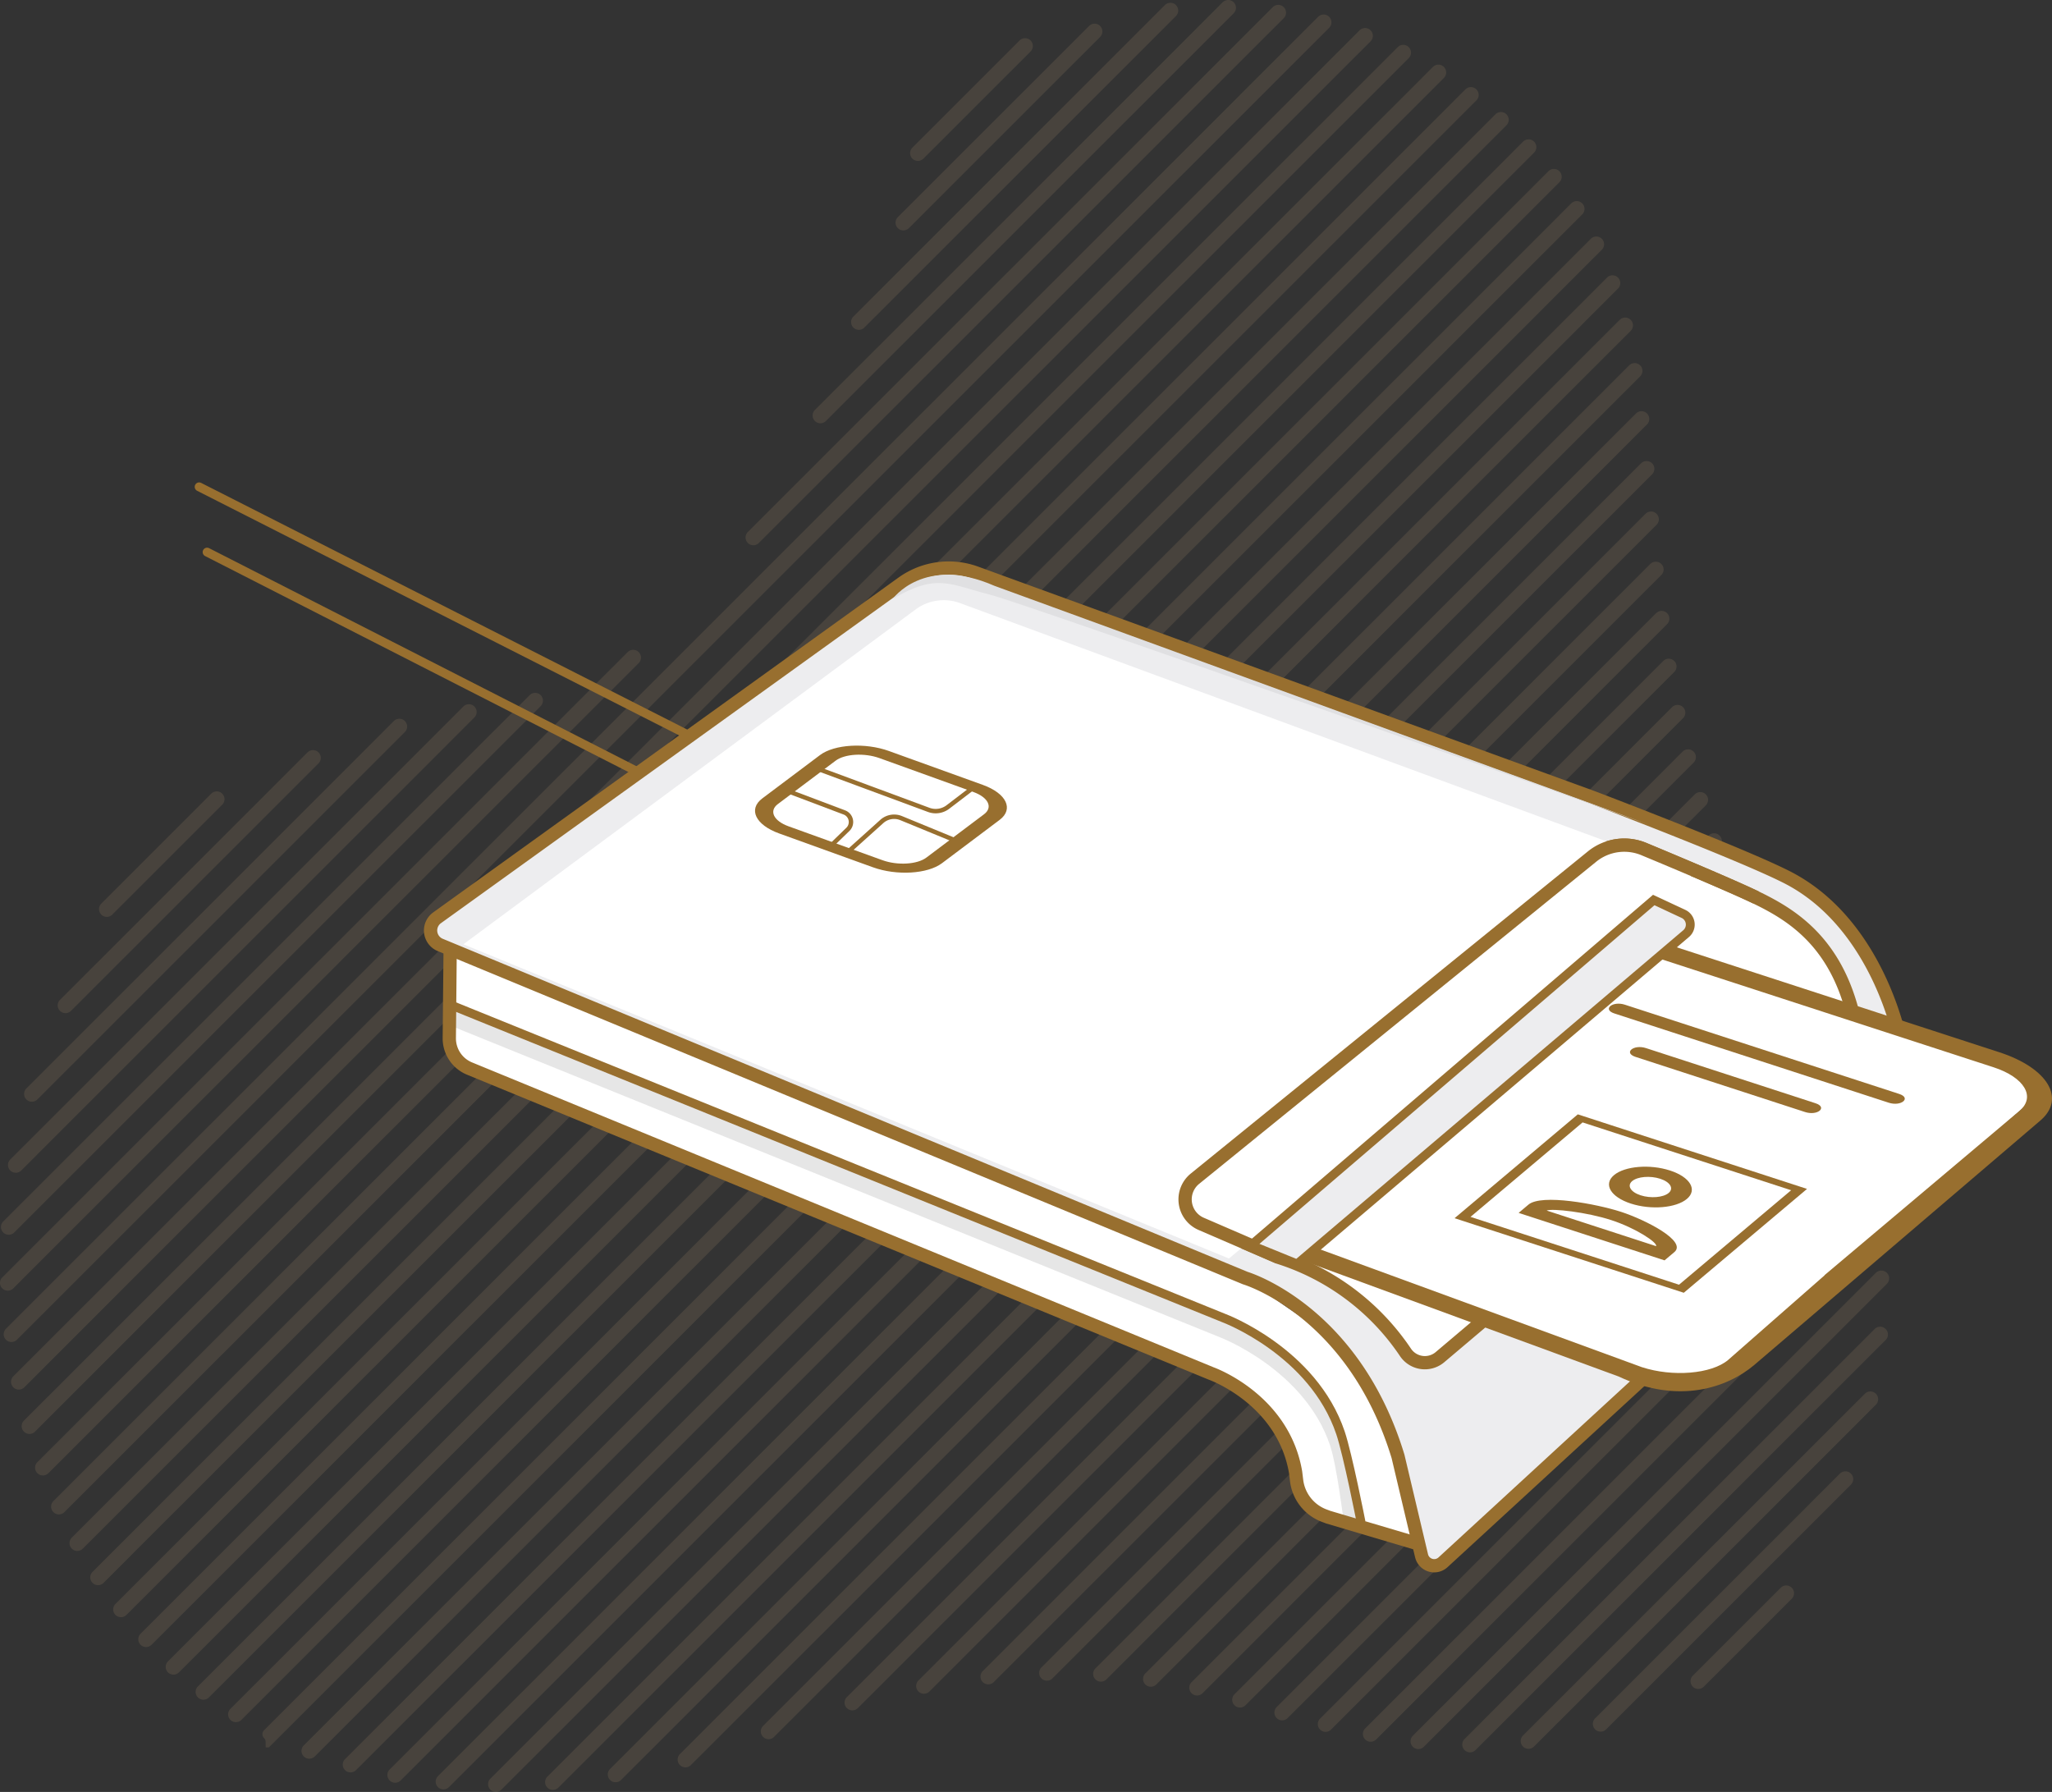 <svg xmlns="http://www.w3.org/2000/svg" width="463.718" height="404.907" viewBox="0 0 463.718 404.907">
  <rect x="0" y="0" width="463.718" height="404.907" fill="#333333" stroke="none"/>
  <g id="Group_1496" data-name="Group 1496" transform="translate(-830 -1122.994)">
    <g id="Group_1466" data-name="Group 1466" transform="translate(887.045 1477.324)">
      <g id="Group_695" data-name="Group 695" transform="translate(-57.045 -354.331)">
        <g id="Group_614" data-name="Group 614" transform="translate(0 0)">
          <g id="Group_608" data-name="Group 608" opacity="0.16">
            <g id="Group_559" data-name="Group 559" transform="translate(382.035 358.253)">
              <path id="Path_663" data-name="Path 663" d="M245.8,665.477h0a1.753,1.753,0,0,1,0-2.482l19.879-19.87a1.754,1.754,0,0,1,2.482,0h0a1.753,1.753,0,0,1,0,2.482l-19.876,19.87A1.757,1.757,0,0,1,245.8,665.477Z" transform="translate(-245.288 -642.61)" fill="#bc9c73"/>
            </g>
            <g id="Group_560" data-name="Group 560" transform="translate(359.96 332.459)">
              <path id="Path_664" data-name="Path 664" d="M238.339,692.2h0a1.762,1.762,0,0,1,0-2.485l55.326-55.305a1.754,1.754,0,0,1,2.482,0h0a1.754,1.754,0,0,1,0,2.482L240.825,692.2A1.757,1.757,0,0,1,238.339,692.2Z" transform="translate(-237.827 -633.892)" fill="#bc9c73"/>
            </g>
            <g id="Group_561" data-name="Group 561" transform="translate(343.656 314.415)">
              <path id="Path_665" data-name="Path 665" d="M232.831,708.024h0a1.753,1.753,0,0,1,0-2.482l77.258-77.234a1.757,1.757,0,0,1,2.485,0h0a1.756,1.756,0,0,1,0,2.482l-77.255,77.234A1.762,1.762,0,0,1,232.831,708.024Z" transform="translate(-232.316 -627.793)" fill="#bc9c73"/>
            </g>
            <g id="Group_562" data-name="Group 562" transform="translate(330.446 299.785)">
              <path id="Path_666" data-name="Path 666" d="M228.366,718.5h0a1.753,1.753,0,0,1,0-2.482l92.681-92.655a1.757,1.757,0,0,1,2.485,0h0a1.759,1.759,0,0,1,0,2.482L230.848,718.5A1.754,1.754,0,0,1,228.366,718.5Z" transform="translate(-227.851 -622.848)" fill="#bc9c73"/>
            </g>
            <g id="Group_563" data-name="Group 563" transform="translate(318.762 287.095)">
              <path id="Path_667" data-name="Path 667" d="M224.417,726.16h0a1.754,1.754,0,0,1,0-2.482l104.637-104.6a1.757,1.757,0,0,1,2.485,0h0a1.754,1.754,0,0,1,0,2.482L226.9,726.163A1.756,1.756,0,0,1,224.417,726.16Z" transform="translate(-223.902 -618.559)" fill="#bc9c73"/>
            </g>
            <g id="Group_564" data-name="Group 564" transform="translate(307.993 275.716)">
              <path id="Path_668" data-name="Path 668" d="M220.777,732.043h0a1.754,1.754,0,0,1,0-2.482L335.147,615.225a1.759,1.759,0,0,1,2.482,0h0a1.757,1.757,0,0,1,0,2.485L223.262,732.043A1.757,1.757,0,0,1,220.777,732.043Z" transform="translate(-220.262 -614.713)" fill="#bc9c73"/>
            </g>
            <g id="Group_565" data-name="Group 565" transform="translate(297.804 265.299)">
              <path id="Path_669" data-name="Path 669" d="M217.333,736.711h0a1.757,1.757,0,0,1,0-2.486L339.89,611.707a1.753,1.753,0,0,1,2.482,0h0a1.757,1.757,0,0,1,0,2.485L219.815,736.711A1.754,1.754,0,0,1,217.333,736.711Z" transform="translate(-216.818 -611.192)" fill="#bc9c73"/>
            </g>
            <g id="Group_566" data-name="Group 566" transform="translate(287.993 255.668)">
              <path id="Path_670" data-name="Path 670" d="M214.017,740.477h0a1.753,1.753,0,0,1,0-2.482L343.6,608.449a1.76,1.76,0,0,1,2.482,0h0a1.757,1.757,0,0,1,0,2.486L216.5,740.477A1.753,1.753,0,0,1,214.017,740.477Z" transform="translate(-213.502 -607.937)" fill="#bc9c73"/>
            </g>
            <g id="Group_567" data-name="Group 567" transform="translate(278.461 246.675)">
              <path id="Path_671" data-name="Path 671" d="M210.794,743.54h0a1.756,1.756,0,0,1,0-2.482l135.69-135.646a1.757,1.757,0,0,1,2.485,0h0a1.756,1.756,0,0,1,0,2.482L213.279,743.54A1.757,1.757,0,0,1,210.794,743.54Z" transform="translate(-210.28 -604.897)" fill="#bc9c73"/>
            </g>
            <g id="Group_568" data-name="Group 568" transform="translate(268.756 238.21)">
              <path id="Path_672" data-name="Path 672" d="M207.515,746.422h0a1.754,1.754,0,0,1,0-2.482L348.948,602.551a1.754,1.754,0,0,1,2.482,0h0a1.754,1.754,0,0,1,0,2.482L210,746.424A1.756,1.756,0,0,1,207.515,746.422Z" transform="translate(-207 -602.036)" fill="#bc9c73"/>
            </g>
            <g id="Group_569" data-name="Group 569" transform="translate(258.312 230.219)">
              <path id="Path_673" data-name="Path 673" d="M203.985,749.73h0a1.76,1.76,0,0,1,0-2.485L351.427,599.85a1.754,1.754,0,0,1,2.482,0h0a1.754,1.754,0,0,1,0,2.482L206.467,749.73A1.754,1.754,0,0,1,203.985,749.73Z" transform="translate(-203.47 -599.335)" fill="#bc9c73"/>
            </g>
            <g id="Group_570" data-name="Group 570" transform="translate(247.034 222.36)">
              <path id="Path_674" data-name="Path 674" d="M200.173,753.79h0a1.754,1.754,0,0,1,0-2.482L354.333,597.191a1.76,1.76,0,0,1,2.482,0h0a1.758,1.758,0,0,1,0,2.486L202.655,753.79A1.759,1.759,0,0,1,200.173,753.79Z" transform="translate(-199.658 -596.679)" fill="#bc9c73"/>
            </g>
            <g id="Group_571" data-name="Group 571" transform="translate(234.833 214.264)">
              <path id="Path_675" data-name="Path 675" d="M196.049,758.931h0a1.758,1.758,0,0,1,0-2.486l162.04-161.989a1.753,1.753,0,0,1,2.482,0h0a1.754,1.754,0,0,1,0,2.482L198.531,758.931A1.759,1.759,0,0,1,196.049,758.931Z" transform="translate(-195.534 -593.942)" fill="#bc9c73"/>
            </g>
            <g id="Group_572" data-name="Group 572" transform="translate(221.575 205.896)">
              <path id="Path_676" data-name="Path 676" d="M191.568,765.3h0a1.757,1.757,0,0,1,0-2.485L362.814,591.626a1.763,1.763,0,0,1,2.485,0h0a1.758,1.758,0,0,1,0,2.486L194.053,765.3A1.763,1.763,0,0,1,191.568,765.3Z" transform="translate(-191.053 -591.114)" fill="#bc9c73"/>
            </g>
            <g id="Group_573" data-name="Group 573" transform="translate(207.04 197.246)">
              <path id="Path_677" data-name="Path 677" d="M186.655,773.147h0a1.754,1.754,0,0,1,0-2.482L368.668,588.7a1.758,1.758,0,0,1,2.485,0h0a1.754,1.754,0,0,1,0,2.482L189.137,773.147A1.754,1.754,0,0,1,186.655,773.147Z" transform="translate(-186.14 -588.19)" fill="#bc9c73"/>
            </g>
            <g id="Group_574" data-name="Group 574" transform="translate(190.859 188.289)">
              <path id="Path_678" data-name="Path 678" d="M181.186,782.833h0a1.753,1.753,0,0,1,0-2.482L375.921,585.676a1.758,1.758,0,0,1,2.482,0h0a1.757,1.757,0,0,1,0,2.485L183.668,782.836A1.756,1.756,0,0,1,181.186,782.833Z" transform="translate(-180.671 -585.163)" fill="#bc9c73"/>
            </g>
            <g id="Group_575" data-name="Group 575" transform="translate(171.93 178.979)">
              <path id="Path_679" data-name="Path 679" d="M174.788,795.506h0a1.757,1.757,0,0,1,0-2.485L385.342,582.531a1.753,1.753,0,0,1,2.482,0h0a1.753,1.753,0,0,1,0,2.482L177.27,795.506A1.754,1.754,0,0,1,174.788,795.506Z" transform="translate(-174.273 -582.016)" fill="#bc9c73"/>
            </g>
            <g id="Group_576" data-name="Group 576" transform="translate(153.14 169.322)">
              <path id="Path_680" data-name="Path 680" d="M168.437,808.263h0a1.754,1.754,0,0,1,0-2.482L395.024,579.264a1.756,1.756,0,0,1,2.482,0h0a1.754,1.754,0,0,1,0,2.482L170.919,808.263A1.754,1.754,0,0,1,168.437,808.263Z" transform="translate(-167.922 -578.752)" fill="#bc9c73"/>
            </g>
            <g id="Group_577" data-name="Group 577" transform="translate(137.356 159.284)">
              <path id="Path_681" data-name="Path 681" d="M163.1,818.272h0a1.754,1.754,0,0,1,0-2.482l239.99-239.916a1.753,1.753,0,0,1,2.482,0h0a1.754,1.754,0,0,1,0,2.482L165.584,818.272A1.754,1.754,0,0,1,163.1,818.272Z" transform="translate(-162.587 -575.359)" fill="#bc9c73"/>
            </g>
            <g id="Group_578" data-name="Group 578" transform="translate(123.187 148.843)">
              <path id="Path_682" data-name="Path 682" d="M158.313,826.914h0a1.753,1.753,0,0,1,0-2.482L410.477,572.345a1.753,1.753,0,0,1,2.482,0h0a1.754,1.754,0,0,1,0,2.482L160.8,826.914A1.753,1.753,0,0,1,158.313,826.914Z" transform="translate(-157.798 -571.83)" fill="#bc9c73"/>
            </g>
            <g id="Group_579" data-name="Group 579" transform="translate(110.301 138.041)">
              <path id="Path_683" data-name="Path 683" d="M153.956,834.53h0a1.756,1.756,0,0,1,0-2.482L417.393,568.694a1.753,1.753,0,0,1,2.482,0h0a1.753,1.753,0,0,1,0,2.482L156.441,834.53A1.757,1.757,0,0,1,153.956,834.53Z" transform="translate(-153.442 -568.179)" fill="#bc9c73"/>
            </g>
            <g id="Group_580" data-name="Group 580" transform="translate(98.459 126.925)">
              <path id="Path_684" data-name="Path 684" d="M149.955,841.312h0a1.757,1.757,0,0,1,0-2.485L423.93,564.934a1.763,1.763,0,0,1,2.485,0h0a1.76,1.76,0,0,1,0,2.485L152.437,841.312A1.759,1.759,0,0,1,149.955,841.312Z" transform="translate(-149.44 -564.422)" fill="#bc9c73"/>
            </g>
            <g id="Group_581" data-name="Group 581" transform="translate(87.542 115.588)">
              <path id="Path_685" data-name="Path 685" d="M146.265,847.314h0a1.754,1.754,0,0,1,0-2.482L430.077,561.1a1.757,1.757,0,0,1,2.485,0h0a1.759,1.759,0,0,1,0,2.482L148.747,847.314A1.754,1.754,0,0,1,146.265,847.314Z" transform="translate(-145.75 -560.59)" fill="#bc9c73"/>
            </g>
            <g id="Group_582" data-name="Group 582" transform="translate(77.456 104.183)">
              <path id="Path_686" data-name="Path 686" d="M142.856,852.527h0a1.754,1.754,0,0,1,0-2.482l292.889-292.8a1.756,1.756,0,0,1,2.482,0h0a1.753,1.753,0,0,1,0,2.482L145.341,852.527A1.757,1.757,0,0,1,142.856,852.527Z" transform="translate(-142.341 -556.735)" fill="#bc9c73"/>
            </g>
            <g id="Group_583" data-name="Group 583" transform="translate(68.137 92.916)">
              <path id="Path_687" data-name="Path 687" d="M139.706,856.888h0a1.757,1.757,0,0,1,0-2.485L440.764,553.439a1.759,1.759,0,0,1,2.482,0h0a1.757,1.757,0,0,1,0,2.485L142.191,856.888A1.762,1.762,0,0,1,139.706,856.888Z" transform="translate(-139.191 -552.927)" fill="#bc9c73"/>
            </g>
            <g id="Group_584" data-name="Group 584" transform="translate(59.304 82.044)">
              <path id="Path_688" data-name="Path 688" d="M137.662,862.047h-.725l-.006-1.249a1.233,1.233,0,0,0-.361-.873l0,0a1.237,1.237,0,0,1,0-1.749l308.5-308.407a1.753,1.753,0,0,1,2.482,0h0a1.756,1.756,0,0,1,0,2.482Z" transform="translate(-136.206 -549.252)" fill="#bc9c73"/>
            </g>
            <g id="Group_585" data-name="Group 585" transform="translate(51.554 71.76)">
              <path id="Path_689" data-name="Path 689" d="M134.1,862.636h0a1.754,1.754,0,0,1,0-2.482L448.061,546.291a1.753,1.753,0,0,1,2.482,0h0a1.754,1.754,0,0,1,0,2.482L136.583,862.639A1.756,1.756,0,0,1,134.1,862.636Z" transform="translate(-133.586 -545.776)" fill="#bc9c73"/>
            </g>
            <g id="Group_586" data-name="Group 586" transform="translate(44.21 62.215)">
              <path id="Path_690" data-name="Path 690" d="M131.619,863.881h0a1.754,1.754,0,0,1,0-2.482L450.05,543.065a1.754,1.754,0,0,1,2.482,0h0a1.754,1.754,0,0,1,0,2.482L134.1,863.881A1.754,1.754,0,0,1,131.619,863.881Z" transform="translate(-131.104 -542.55)" fill="#bc9c73"/>
            </g>
            <g id="Group_587" data-name="Group 587" transform="translate(37.447 53.443)">
              <path id="Path_691" data-name="Path 691" d="M129.333,864.025h0a1.753,1.753,0,0,1,0-2.482L450.873,540.1a1.753,1.753,0,0,1,2.482,0h0a1.754,1.754,0,0,1,0,2.482L131.815,864.025A1.753,1.753,0,0,1,129.333,864.025Z" transform="translate(-128.818 -539.585)" fill="#bc9c73"/>
            </g>
            <g id="Group_588" data-name="Group 588" transform="translate(31.254 45.443)">
              <path id="Path_692" data-name="Path 692" d="M127.237,863.084h0a1.759,1.759,0,0,1,0-2.483L450.547,537.4a1.753,1.753,0,0,1,2.482,0h0a1.754,1.754,0,0,1,0,2.482L129.723,863.084A1.757,1.757,0,0,1,127.237,863.084Z" transform="translate(-126.725 -536.881)" fill="#bc9c73"/>
            </g>
            <g id="Group_589" data-name="Group 589" transform="translate(25.58 38.182)">
              <path id="Path_693" data-name="Path 693" d="M125.322,861.148h0a1.753,1.753,0,0,1,0-2.482L449.146,534.939a1.759,1.759,0,0,1,2.482,0h0a1.757,1.757,0,0,1,0,2.485L127.8,861.148A1.753,1.753,0,0,1,125.322,861.148Z" transform="translate(-124.807 -534.427)" fill="#bc9c73"/>
            </g>
            <g id="Group_590" data-name="Group 590" transform="translate(20.397 31.49)">
              <path id="Path_694" data-name="Path 694" d="M123.57,858.342h0a1.754,1.754,0,0,1,0-2.482L446.85,532.68a1.754,1.754,0,0,1,2.482,0h0a1.753,1.753,0,0,1,0,2.482l-323.28,323.18A1.754,1.754,0,0,1,123.57,858.342Z" transform="translate(-123.055 -532.165)" fill="#bc9c73"/>
            </g>
            <g id="Group_591" data-name="Group 591" transform="translate(15.713 25.316)">
              <path id="Path_695" data-name="Path 695" d="M121.987,854.692h0a1.753,1.753,0,0,1,0-2.482L443.7,530.593a1.753,1.753,0,0,1,2.482,0h0a1.754,1.754,0,0,1,0,2.482L124.472,854.692A1.757,1.757,0,0,1,121.987,854.692Z" transform="translate(-121.472 -530.078)" fill="#bc9c73"/>
            </g>
            <g id="Group_592" data-name="Group 592" transform="translate(11.55 19.688)">
              <path id="Path_696" data-name="Path 696" d="M120.58,850.166h0a1.757,1.757,0,0,1,0-2.485L439.67,528.691a1.754,1.754,0,0,1,2.482,0h0a1.754,1.754,0,0,1,0,2.482L123.062,850.166A1.759,1.759,0,0,1,120.58,850.166Z" transform="translate(-120.065 -528.176)" fill="#bc9c73"/>
            </g>
            <g id="Group_593" data-name="Group 593" transform="translate(7.932 14.611)">
              <path id="Path_697" data-name="Path 697" d="M119.357,844.729h0a1.758,1.758,0,0,1,0-2.486L434.723,526.975a1.754,1.754,0,0,1,2.482,0h0a1.758,1.758,0,0,1,0,2.485L121.839,844.729A1.759,1.759,0,0,1,119.357,844.729Z" transform="translate(-118.842 -526.46)" fill="#bc9c73"/>
            </g>
            <g id="Group_594" data-name="Group 594" transform="translate(4.894 10.143)">
              <path id="Path_698" data-name="Path 698" d="M118.33,838.3h0a1.753,1.753,0,0,1,0-2.482l310.455-310.36a1.759,1.759,0,0,1,2.482,0h0a1.757,1.757,0,0,1,0,2.485L120.812,838.307A1.757,1.757,0,0,1,118.33,838.3Z" transform="translate(-117.815 -524.95)" fill="#bc9c73"/>
            </g>
            <g id="Group_595" data-name="Group 595" transform="translate(2.494 6.339)">
              <path id="Path_699" data-name="Path 699" d="M117.519,830.8h0a1.754,1.754,0,0,1,0-2.482L421.754,524.179a1.757,1.757,0,0,1,2.485,0h0a1.759,1.759,0,0,1,0,2.482L120,830.8A1.754,1.754,0,0,1,117.519,830.8Z" transform="translate(-117.004 -523.664)" fill="#bc9c73"/>
            </g>
            <g id="Group_596" data-name="Group 596" transform="translate(0.834 3.285)">
              <path id="Path_700" data-name="Path 700" d="M116.958,822.069h0a1.754,1.754,0,0,1,0-2.482L413.492,523.144a1.758,1.758,0,0,1,2.482,0h0a1.757,1.757,0,0,1,0,2.485L119.44,822.069A1.753,1.753,0,0,1,116.958,822.069Z" transform="translate(-116.443 -522.632)" fill="#bc9c73"/>
            </g>
            <g id="Group_597" data-name="Group 597" transform="translate(168.486 1.105)">
              <path id="Path_701" data-name="Path 701" d="M173.624,643.479h0a1.753,1.753,0,0,1,0-2.482L292.246,522.41a1.754,1.754,0,0,1,2.482,0h0a1.757,1.757,0,0,1,0,2.485L176.106,643.479A1.754,1.754,0,0,1,173.624,643.479Z" transform="translate(-173.109 -521.895)" fill="#bc9c73"/>
            </g>
            <g id="Group_598" data-name="Group 598" transform="translate(0 146.832)">
              <path id="Path_702" data-name="Path 702" d="M116.676,715.44h0a1.753,1.753,0,0,1,0-2.482L258.011,571.664a1.76,1.76,0,0,1,2.485,0h0a1.757,1.757,0,0,1,0,2.485L119.158,715.44A1.754,1.754,0,0,1,116.676,715.44Z" transform="translate(-116.161 -571.15)" fill="#bc9c73"/>
            </g>
            <g id="Group_599" data-name="Group 599" transform="translate(183.637)">
              <path id="Path_703" data-name="Path 703" d="M178.745,616.645h0a1.754,1.754,0,0,1,0-2.482L270.9,522.035a1.756,1.756,0,0,1,2.482,0h0a1.757,1.757,0,0,1,0,2.485L181.23,616.645A1.757,1.757,0,0,1,178.745,616.645Z" transform="translate(-178.23 -521.521)" fill="#bc9c73"/>
            </g>
            <g id="Group_600" data-name="Group 600" transform="translate(0.219 156.562)">
              <path id="Path_704" data-name="Path 704" d="M116.75,696.363h0a1.753,1.753,0,0,1,0-2.482L235.715,574.954a1.754,1.754,0,0,1,2.482,0h0a1.754,1.754,0,0,1,0,2.482L119.232,696.363A1.753,1.753,0,0,1,116.75,696.363Z" transform="translate(-116.235 -574.439)" fill="#bc9c73"/>
            </g>
            <g id="Group_601" data-name="Group 601" transform="translate(192.335 0.632)">
              <path id="Path_705" data-name="Path 705" d="M181.685,595.117h0a1.754,1.754,0,0,1,0-2.483l70.406-70.385a1.754,1.754,0,0,1,2.482,0h0a1.754,1.754,0,0,1,0,2.483l-70.406,70.385A1.754,1.754,0,0,1,181.685,595.117Z" transform="translate(-181.17 -521.735)" fill="#bc9c73"/>
            </g>
            <g id="Group_602" data-name="Group 602" transform="translate(1.81 159.126)">
              <path id="Path_706" data-name="Path 706" d="M117.285,680.659h0a1.759,1.759,0,0,1,0-2.482L219.676,575.818a1.758,1.758,0,0,1,2.482,0h0a1.757,1.757,0,0,1,0,2.485L119.771,680.659A1.757,1.757,0,0,1,117.285,680.659Z" transform="translate(-116.773 -575.306)" fill="#bc9c73"/>
            </g>
            <g id="Group_603" data-name="Group 603" transform="translate(202.383 5.348)">
              <path id="Path_707" data-name="Path 707" d="M185.081,569.534h0a1.757,1.757,0,0,1,0-2.485l43.219-43.2a1.757,1.757,0,0,1,2.485,0h0a1.754,1.754,0,0,1,0,2.482l-43.222,43.207A1.759,1.759,0,0,1,185.081,569.534Z" transform="translate(-184.566 -523.329)" fill="#bc9c73"/>
            </g>
            <g id="Group_604" data-name="Group 604" transform="translate(205.67 8.634)">
              <path id="Path_708" data-name="Path 708" d="M186.192,551.654h0a1.754,1.754,0,0,1,0-2.482l24.225-24.219a1.759,1.759,0,0,1,2.482,0h0a1.757,1.757,0,0,1,0,2.485l-24.225,24.216A1.753,1.753,0,0,1,186.192,551.654Z" transform="translate(-185.677 -524.44)" fill="#bc9c73"/>
            </g>
            <g id="Group_605" data-name="Group 605" transform="translate(5.447 162.411)">
              <path id="Path_709" data-name="Path 709" d="M118.517,662.434h0a1.757,1.757,0,0,1,0-2.485l83.045-83.018a1.757,1.757,0,0,1,2.485,0h0a1.759,1.759,0,0,1,0,2.482L121,662.434A1.754,1.754,0,0,1,118.517,662.434Z" transform="translate(-118.002 -576.416)" fill="#bc9c73"/>
            </g>
            <g id="Group_606" data-name="Group 606" transform="translate(13.044 169.497)">
              <path id="Path_710" data-name="Path 710" d="M121.082,637.728h0a1.756,1.756,0,0,1,0-2.482l55.938-55.921a1.754,1.754,0,0,1,2.482,0h0a1.754,1.754,0,0,1,0,2.483l-55.938,55.92A1.757,1.757,0,0,1,121.082,637.728Z" transform="translate(-120.57 -578.811)" fill="#bc9c73"/>
            </g>
            <g id="Group_607" data-name="Group 607" transform="translate(22.379 178.828)">
              <path id="Path_711" data-name="Path 711" d="M124.24,609.8h0a1.757,1.757,0,0,1,0-2.485l24.846-24.838a1.754,1.754,0,0,1,2.482,0h0a1.754,1.754,0,0,1,0,2.482L126.722,609.8A1.759,1.759,0,0,1,124.24,609.8Z" transform="translate(-123.725 -581.965)" fill="#bc9c73"/>
            </g>
          </g>
        </g>
      </g>
    </g>
    <g id="Group_1495" data-name="Group 1495" transform="translate(345.719 148.361)">
      <path id="Path_1590" data-name="Path 1590" d="M587,1189l145,59,29,12s15.2,11.125,26,18c11,7,17,45,17,45l-12-3-12-5s-5.425-14.216-7-17c-3.963-7.005,1.972-4-15-13-16.787-8.9-171-71-171-71a46.236,46.236,0,0,1-.185-25.014Z" fill="#fff"/>
      <path id="Path_1591" data-name="Path 1591" d="M844.093,1154.784l-139.275-50.707a17.971,17.971,0,0,0-16.642,2.3l-105.121,75.636a3.535,3.535,0,0,0,.713,6.136l181.907,75.272s24.46,7.194,34.533,40.288l5.318,22.456a2.939,2.939,0,0,0,4.85,1.486l105.014-96.572a7.282,7.282,0,0,0,2.1-7.246l-3.621-13.5s-4.855-26.941-25.9-37.557C877.393,1167.428,844.093,1154.784,844.093,1154.784Z" fill="#ededef" stroke="#986f2f" stroke-miterlimit="10" stroke-width="3"/>
      <g id="Group_1467" data-name="Group 1467" opacity="0.7">
        <path id="Path_1592" data-name="Path 1592" d="M788,1319c-.03-.151-1.576-13.125-3.158-17.81-5.743-17.007-24.612-24.287-24.8-24.358L585.877,1206.3l1.877-4.635,174.1,70.505c.8.3,19.627,9.531,26.143,28.826,1.687,4.995,3.877,18.371,4,19Z" fill="#dbdbdb"/>
      </g>
      <path id="Path_1593" data-name="Path 1593" d="M531.08,1099.387l97.6,49.793,11.5-8.272-110.9-56.27" fill="none" stroke="#986f2f" stroke-linecap="round" stroke-miterlimit="10" stroke-width="2"/>
      <path id="Path_1594" data-name="Path 1594" d="M801.887,1280.2a54.142,54.142,0,0,0-28.658-21.456l-17.506-7.57a6.018,6.018,0,0,1-1.4-10.2l89.737-72.793a11.548,11.548,0,0,1,11.853-1.634s19.053,7.9,25.234,10.9c7.459,3.621,17.267,9.353,21.583,25.18L809.684,1281.3A5.28,5.28,0,0,1,801.887,1280.2Z" fill="#fff" stroke="#986f2f" stroke-miterlimit="10" stroke-width="3"/>
      <g id="Group_1493" data-name="Group 1493">
        <path id="Path_1595" data-name="Path 1595" d="M942.812,1223.793l-66.456,58.23s-8.964,7.828-31.993-.769l-180.732-66.5s-9.387-8.177.308-13.3l56.006-47.2s15.773-9.727,25.177-2.771l191.694,62.4S947.085,1220.62,942.812,1223.793Z" fill="#fff"/>
        <g id="Group_1492" data-name="Group 1492">
          <path id="Path_1596" data-name="Path 1596" d="M821.485,1188.4a10.338,10.338,0,0,1,1.685.339c1.068.523,1.27,2.305-3.265,1.724,0,0-8.458-4.17-12.086-2.091l-9.907,8.348,9.26-.564s5.268.451-.32,2.421c0,0-4.6,1.134-6.709.763s-4.468.438-.252,4.124c0,0,5.352,2.516,7.489,3.178,2.081.71,8.759,2.107,8.759,2.107,8.18.347,8.526-1.119,6.952-1.945s-1.666-3.487-1.666-3.487c.9-3.495,4.005-1.222,4.005-1.222l3.135,4.6,9.907-8.348c1.954-2.623-8.934-4.746-8.934-4.746-.812-.506-1.164-.923-1.236-1.261,3.6-2.055,1.039-3.9,1.039-3.9S824.777,1186.214,821.485,1188.4Z" fill="#986f2f"/>
          <g id="Group_1468" data-name="Group 1468">
            <path id="Path_1597" data-name="Path 1597" d="M936.081,1212.392l-187.749-61.071c-10.961-3.566-24.671-2.427-30.564,2.538l-58.833,49.572c-5.857,4.962-1.735,11.9,9.192,15.469l181.95,66.767c13.647,6.443,24.659,2.409,30.561-2.54l64.676-55.252C951.206,1222.911,947.084,1215.971,936.081,1212.392ZM896.612,1262.8l-21.826,19.147c-3.768,3.153-12.5,3.875-19.464,1.61l-185.9-68.053c-6.964-2.265-9.6-6.683-5.868-9.847l15.635-13.174.043.014,44.436-37.441c3.748-3.158,12.479-3.879,19.463-1.608l191.66,62.344c6.964,2.265,9.6,6.683,5.868,9.847l-44.065,37.128Z" fill="#986f2f"/>
          </g>
          <g id="Group_1470" data-name="Group 1470">
            <g id="Group_1469" data-name="Group 1469">
              <path id="Path_1598" data-name="Path 1598" d="M731.329,1165.322l61.97,20.158c2.821.918,5.183-1.067,2.357-1.986l-61.969-20.158c-2.822-.918-5.184,1.067-2.358,1.986Z" fill="#986f2f"/>
            </g>
          </g>
          <g id="Group_1472" data-name="Group 1472">
            <g id="Group_1471" data-name="Group 1471">
              <path id="Path_1599" data-name="Path 1599" d="M736.1,1175.132l38.292,12.456c2.822.918,5.184-1.067,2.358-1.986l-38.293-12.456c-2.821-.918-5.183,1.067-2.357,1.986Z" fill="#986f2f"/>
            </g>
          </g>
          <g id="Group_1474" data-name="Group 1474">
            <g id="Group_1473" data-name="Group 1473">
              <path id="Path_1600" data-name="Path 1600" d="M849.13,1203.641,911.1,1223.8c2.821.918,5.183-1.067,2.357-1.986l-61.97-20.158c-2.821-.917-5.183,1.067-2.357,1.987Z" fill="#986f2f"/>
            </g>
          </g>
          <g id="Group_1476" data-name="Group 1476">
            <g id="Group_1475" data-name="Group 1475">
              <path id="Path_1601" data-name="Path 1601" d="M853.9,1213.45l38.293,12.456c2.821.918,5.183-1.067,2.357-1.986l-38.292-12.456c-2.821-.918-5.184,1.067-2.358,1.986Z" fill="#986f2f"/>
            </g>
          </g>
          <g id="Group_1478" data-name="Group 1478">
            <g id="Group_1477" data-name="Group 1477">
              <path id="Path_1602" data-name="Path 1602" d="M776.943,1216.5l34.785,11.315c2.822.918,5.184-1.067,2.358-1.986L779.3,1214.514c-2.821-.918-5.183,1.067-2.358,1.986Z" fill="#986f2f"/>
            </g>
          </g>
          <g id="Group_1480" data-name="Group 1480">
            <g id="Group_1479" data-name="Group 1479">
              <path id="Path_1603" data-name="Path 1603" d="M770.972,1221.532l34.784,11.315c2.822.918,5.184-1.067,2.358-1.986l-34.785-11.315c-2.821-.918-5.183,1.067-2.357,1.986Z" fill="#986f2f"/>
            </g>
          </g>
          <g id="Group_1482" data-name="Group 1482">
            <g id="Group_1481" data-name="Group 1481">
              <path id="Path_1604" data-name="Path 1604" d="M775.76,1230.982,799,1238.541c2.821.918,5.183-1.067,2.357-1.986L778.117,1229c-2.821-.918-5.183,1.067-2.357,1.986Z" fill="#986f2f"/>
            </g>
          </g>
          <g id="Group_1483" data-name="Group 1483">
            <path id="Path_1605" data-name="Path 1605" d="M864.789,1266.745l-51.8-16.849,27.849-23.466,51.8,16.849Zm-48.2-17.148,47.123,15.328,25.335-21.347L841.92,1228.25Z" fill="#986f2f"/>
          </g>
          <g id="Group_1484" data-name="Group 1484">
            <path id="Path_1606" data-name="Path 1606" d="M859.462,1240.986c2.267.737,3.124,2.181,1.906,3.208s-4.071,1.264-6.338.526-3.125-2.181-1.906-3.208,4.071-1.264,6.338-.526m-11.08,9.336c5.564,1.81,10.524,5.092,10.149,5.889l-24.73-8.044c1.271-.518,9.037.352,14.581,2.155m13.3-11.2c-4.555-1.482-10.227-1.011-12.676,1.053s-.743,4.934,3.812,6.415,10.227,1.011,12.675-1.052S866.232,1240.6,861.678,1239.119Zm-11.08,9.336c-5.5-1.79-17.972-4.112-20.919-1.629l-2.216,1.867,32.974,10.726,2.216-1.867C865.6,1255.069,856.1,1250.245,850.6,1248.455Z" fill="#986f2f"/>
          </g>
          <g id="Group_1485" data-name="Group 1485">
            <path id="Path_1607" data-name="Path 1607" d="M719.375,1217.173l-21.157-6.882c-5.319-1.73-7.32-5.1-4.46-7.508l11.5-9.692c2.86-2.409,9.514-2.962,14.833-1.232l21.157,6.882c5.318,1.73,7.319,5.1,4.46,7.508l-11.5,9.692C731.348,1218.35,724.694,1218.9,719.375,1217.173Zm-1.168-23.725c-3.385-1.1-7.619-.749-9.439.784l-11.5,9.692c-1.82,1.534-.547,3.677,2.838,4.778l21.157,6.882c3.384,1.1,7.619.749,9.439-.784l11.5-9.692c1.82-1.534.546-3.677-2.838-4.778Z" fill="#986f2f"/>
          </g>
          <g id="Group_1486" data-name="Group 1486">
            <path id="Path_1608" data-name="Path 1608" d="M705.36,1208.1c.224-.373,5.626-9.184,18.127-13.842l1.772,1.076a35.99,35.99,0,0,0-17.343,13.279Z" fill="#986f2f"/>
          </g>
          <g id="Group_1487" data-name="Group 1487">
            <path id="Path_1609" data-name="Path 1609" d="M714.283,1199.983l-10.183-3.312,1.257-1.059,10.183,3.312Z" fill="#986f2f"/>
          </g>
          <g id="Group_1488" data-name="Group 1488">
            <path id="Path_1610" data-name="Path 1610" d="M707.662,1205.561l-10.183-3.312,1.257-1.059,10.183,3.312Z" fill="#986f2f"/>
          </g>
          <g id="Group_1489" data-name="Group 1489">
            <path id="Path_1611" data-name="Path 1611" d="M716.417,1215.508l-1.771-1.076a35.977,35.977,0,0,0,17.343-13.279l2.556.513C734.321,1202.039,728.92,1210.85,716.417,1215.508Z" fill="#986f2f"/>
          </g>
          <g id="Group_1490" data-name="Group 1490">
            <path id="Path_1612" data-name="Path 1612" d="M734.549,1214.158l-10.183-3.312,1.257-1.059,10.183,3.312Z" fill="#986f2f"/>
          </g>
          <g id="Group_1491" data-name="Group 1491">
            <path id="Path_1613" data-name="Path 1613" d="M741.169,1208.58l-10.183-3.312,1.257-1.059,10.183,3.312Z" fill="#986f2f"/>
          </g>
        </g>
      </g>
      <path id="Path_1614" data-name="Path 1614" d="M701.212,1110.9,867,1172l-105,87-173-71,102.441-75.837A10.7,10.7,0,0,1,701.212,1110.9Z" fill="#fff"/>
      <path id="Path_1615" data-name="Path 1615" d="M773.229,1258.742l-17.506-7.57a6.018,6.018,0,0,1-1.4-10.2l89.737-72.793a11.548,11.548,0,0,1,11.853-1.634s19.053,7.9,25.234,10.9" fill="none" stroke="#986f2f" stroke-miterlimit="10" stroke-width="3"/>
      <path id="Path_1616" data-name="Path 1616" d="M858,1178l6.668,3.115a2.672,2.672,0,0,1,.645,4.479L777.4,1260.236,767,1256Z" fill="#ededef" stroke="#986f2f" stroke-miterlimit="10" stroke-width="2"/>
      <path id="Path_1617" data-name="Path 1617" d="M684.741,1153.6" fill="none" stroke="#986f2f" stroke-linejoin="round" stroke-width="2"/>
      <path id="Path_1618" data-name="Path 1618" d="M666.31,1149.18l-8.99,8.289,1.7,3.055L686,1171l8-2,15.329-11.678-3.153-3.718-24.429-9.483-9.263,1.039Z" fill="#fff"/>
      <g id="Group_1494" data-name="Group 1494">
        <path id="Path_1619" data-name="Path 1619" d="M681.576,1170.613l-21.231-7.66c-5.337-1.925-7.042-5.473-3.8-7.909l13.044-9.795c3.243-2.435,10.224-2.85,15.561-.924l21.231,7.659c5.337,1.926,7.041,5.474,3.8,7.909l-13.044,9.8C693.894,1172.124,686.913,1172.538,681.576,1170.613Zm1.436-24.682c-3.4-1.226-7.838-.962-9.9.588l-13.044,9.795c-2.064,1.55-.979,3.808,2.417,5.033l21.231,7.66c3.4,1.225,7.839.961,9.9-.588l13.044-9.8c2.063-1.55.978-3.807-2.418-5.033Z" fill="#986f2f"/>
      </g>
      <path id="Path_1620" data-name="Path 1620" d="M669.5,1148.5l24.65,9.13a4.552,4.552,0,0,0,4.342-.65l5.751-4.39" fill="none" stroke="#986f2f" stroke-linecap="round" stroke-linejoin="round" stroke-width="1"/>
      <path id="Path_1621" data-name="Path 1621" d="M701.091,1164.909l-13.167-5.413a4.167,4.167,0,0,0-4.372.757L675.5,1167.5" fill="none" stroke="#986f2f" stroke-linecap="round" stroke-linejoin="round" stroke-width="1"/>
      <path id="Path_1622" data-name="Path 1622" d="M662,1153.266l13.094,4.946a2.313,2.313,0,0,1,.792,3.824l-3.61,3.5" fill="none" stroke="#986f2f" stroke-linecap="round" stroke-linejoin="round" stroke-width="1"/>
      <path id="Path_1623" data-name="Path 1623" d="M586,1190l-.185,19.225a7.373,7.373,0,0,0,4.535,6.842L758.028,1285s16.216,5.755,19.036,22.3l.224,1.833a9.734,9.734,0,0,0,6.248,7.978c.3.111.6.22.874.33l19.711,5.845" fill="none" stroke="#986f2f" stroke-miterlimit="10" stroke-width="3"/>
      <path id="Path_1624" data-name="Path 1624" d="M586.815,1201.986l174.1,70.505s20.081,7.509,26.292,25.9c1.654,4.9,4.644,20.144,4.644,20.144" fill="none" stroke="#986f2f" stroke-miterlimit="10" stroke-width="2"/>
      <path id="Path_1625" data-name="Path 1625" d="M686,1110s7-10,23-3l148,54s-141-50-149-52C699.056,1106.764,696,1104,686,1110Z" fill="#e0e0e2"/>
    </g>
  </g>
</svg>
